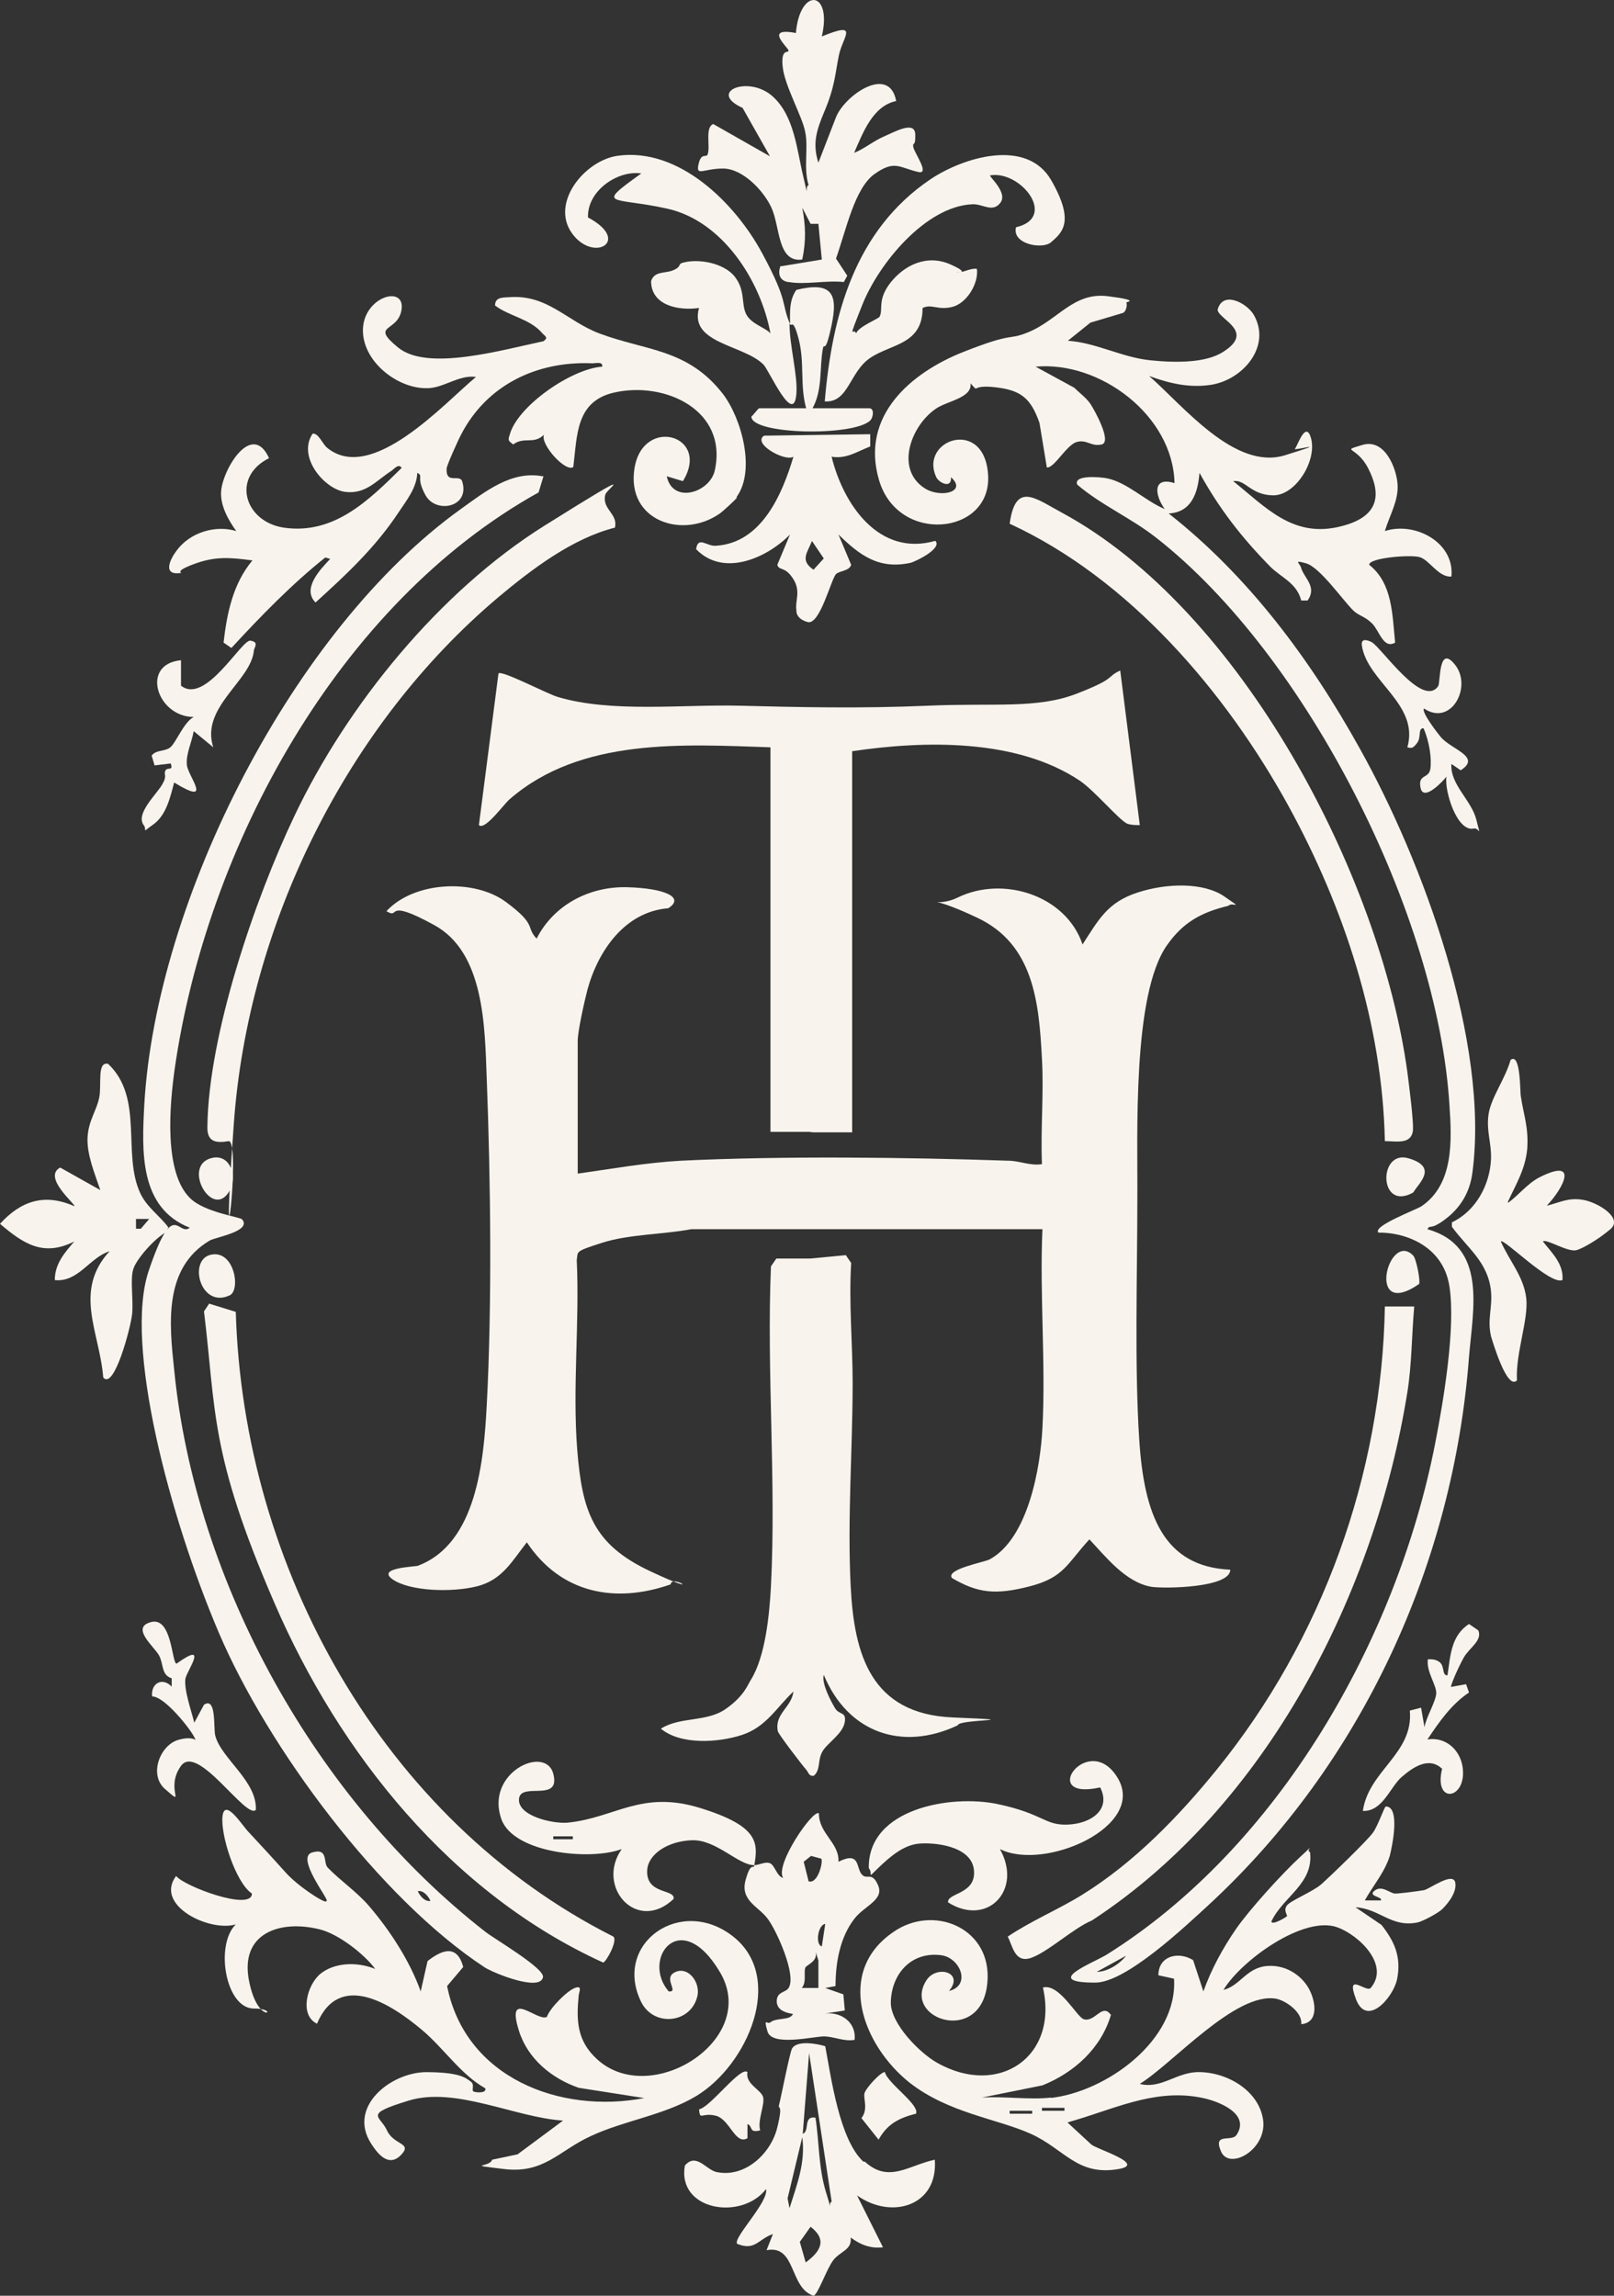 <?xml version="1.0" encoding="UTF-8"?>
<svg id="Calque_1" data-name="Calque 1" xmlns="http://www.w3.org/2000/svg" viewBox="0 0 329.94 469.25">
  <rect x="0" y="0" width="329.94" height="469.25" fill="#333333" stroke="none"/>
  <defs>
    <style>
      .cls-1 {
        fill: #f8f4ed;
        stroke-width: 0px;
      }
    </style>
  </defs>
  <path class="cls-1" d="m117.7,239.95c7.1-1,14.3-2.3,21.5-2.7,20.8-1,46-.7,66.9,0,2.3,0,4.5,1.1,6.9.7-.3-7.1.4-14.4,0-21.5-.6-11.6-1.7-23.5-13.3-28.9-11.6-5.5-9-1.6-3.9-4.1,9.2-4.5,22.1-.5,25.5,9.6,3.3-5.1,5.1-8.6,11.2-10.6s13.6-2.1,17.8.8c4.2,2.9,1.6,1,.8,1.9-5.4,1.3-9.2,3.3-12.5,8-7.2,10.1-6,39.1-6.1,51.9,0,15.4-.6,34.3.4,49.4s4.9,25.8,18.6,26.4c0,3.7-13.3,3.9-16.1,3.5-5.3-.9-9.3-6.1-12.7-9.7-4.6,5-5.2,7.8-12.2,9.6-7,1.8-10.6,1.4-15.9-1.7-1.3-1.8,6.5-3.2,7.7-3.8,7.9-4.3,10.4-18.8,10.8-26.9.7-13.3-.6-27.3,0-40.6h-71.8c-5.8,1.1-12.7,1-18.3,2.8s-4.8,1.7-5.1,3.5c.6,12.9-.9,26.1.1,38.8,1,12.5,3.2,19.3,14.9,24.8s4.4.5,4.2,2.7c-11.4,4-22.5,1.8-29.4-8.6-3,3.8-5,7.7-10.2,9s-13.7,1-17.2-1.4,4.5-2.6,5.1-2.8c12.1-4.5,13.5-21.6,14.1-32.8,1.1-20.5.8-46.1,0-66.8-.4-10.4-.4-25.8-10.8-31.4-10.4-5.7-6.7-1-9.7-2.8,5.6-6.1,17.9-6.7,24.4-1.9s4,5.1,6.3,7.5c3.5-6.9,10.8-10.7,18.5-10.5s11.9,2.1,8.4,4.3c-8.8.7-14.3,8.6-16.5,16.6-.6,2.3-2,8.5-2,10.5v27.5h-.4v-.3Z"/>
  <path class="cls-1" d="m165.4,231.35h-7.9v-78.6c-17.9-.6-38.8-2-53.3,10.6-1.2,1-5.1,6.5-6.3,5.3l4-31c.7-.7,10,4.2,12.1,4.8,11,3.3,25.5,1.5,37.3,1.8s24.5.6,38.3,0,22.4.7,30.6-2.5,5.8-3.3,8.8-4.7l4,31.6c-.9,0-1.8,0-2.6-.3-1.7-.8-6.7-6.8-9.7-8.8-12.9-8.6-31.7-8.2-46.5-6v77.9h-8"/>
  <path class="cls-1" d="m66.8,388.55c.4-.4-6.4-8.9-3-9.9s2.2,2.1,3.2,3.1c2.5,2.6,5.9,4.9,8.4,7.8,4.3,5,8.4,11.3,10.6,17.5l1.4-6.2c3.3-2.6,6.1-3.2,7.3,1.2l-3.3,3.9c3.7,18.7,23,26.2,40.3,22.9l-13.4-2.1c-5.5-1.9-10.4-5.9-12.2-11.6-2.8-8.9,3.8-1.8,5.7-2.9.6-1.8,4.1-5.3,5.7-5.9,1.6-.6.9.7.8,1.5-.5,5.1-.4,9.3,3.8,13.1,11,10,33.2-4.1,25.1-17.8-8.1-13.7-16.2-2.7-10.5,3.9,2.1.2-.9-2.4.9-3.7,2.8-1.9,5.8,1.8,4.9,4.9-1.5,5.5-9.2,6.1-11.6.6-5.4-11.8,8.4-21.4,19-13s3,26.2-7.6,32.6c-6.5,3.9-14.8,5-21.6,8.2-6.5,3-9.5,7.7-17.7,6.7s-2.8-.3-2.4-1.9l5.2-1.1,9.3-6.9c-9.7-.6-22-7-31.5-4.1s-5.9,3-4.5,6.1,5.4,2.5,2.8,5.1c-2.6,2.6-4.9-.6-6.1-2.5-4.7-7.5,4.1-14.4,11.2-14.5,7.1,0,8.2,1.2,9.2,1.9,1,.7,0,1.9.7,2.1s2.6.3,2.3-.7c-5-2.8-8.5-8.2-12.9-11.9-6.3-5.3-16.9-12.2-21.5-1.3-3.7-1.8-2-8,.7-10.2s7.2-2.6,11.2-1c-2.3-3.1-7.6-7.2-11.4-8.1-8.1-2-16.3.8-14.4,10.5,1.9,9.7,6.8,5.7,1,5.7s-8-13-3.7-17.2c-5.4,1.6-16.7-3.9-12.2-9.9,1.6,2.1,15.5,7.3,15.5,3.6-3.4-2.3-6.5-12.2-6-15.9.5-3.7,4.1,2.1,5.3,3.3,2.6,2.8,5.1,5.5,7.6,8.3s7.9,6.3,8.3,5.9v-.2l.1.1Z"/>
  <path class="cls-1" d="m230.2,61.65c.3.5.1,1.9-.6,2.3l-6.7,2-4.6,3.7c5.8.4,11,3.4,16.9,4s11.5.4,14.8-1.7c6.7-4.2-.8-6.6-1.1-8.6,1-4,5.9-1.5,7.4,1,3.7,6.5-2.3,13.3-8.7,14.3-4.5.7-8.6-.3-12.7-1.8,6.9,6,17.5,19.4,27.8,16.2s1.5-.8,2-1.3,1.9-5,3-3c2.1,4.5-2.5,12.4-7.3,12.5-4.8,0-5.7-3.3-8.3-2.9,6.6,5.3,12,11.4,21.3,9.4s8.7-7.3,6.3-12c-2.4-4.7-5.8-3.4-1.2-4.8,4.6-1.4,7,4.8,7.2,8.1.2,3.3-1.6,6.2-2.6,9.5,6.1-2,14.3,2.3,13.6,9.3-2.7.2-4.5-3.5-6.6-4s-10.3.2-10.2,1.6c4.8,3.8,4.7,10.2,5.3,15.9-2.4,1.4-3.2-2.4-4.7-3.9s-2.8-1.6-3.9-2.7c-2.2-2.2-6.8-8.8-9.6-9.6-2.8-.8-1.2,0-1,1,.6,2,3.3,3.8,1.3,6.6h-1.3c-.9-3.6-4.1-4.7-6.3-6.9-5.9-6-10.4-11.8-14.5-19.2-.3,4-1.6,8.1-6.3,8.3,16.4,12.9,29,29.9,39.1,48.1,12.9,23.1,26.5,60.1,23,86.6-.5,4-2.4,7.2-5.6,9.6-3.2,2.4-3,.9-3.6,2,12.3,3.5,9.3,16.3,8.5,26.1-3.2,42.3-21.9,83.1-53.2,112-4.8,4.4-16.9,15.9-23.2,15.9-11,0-.7-3.9,2.3-5.7,35.2-22,59.4-64.5,67.2-104.6,1.7-8.7,4.2-23.6,2.9-32-1.3-8.5-9.4-11.1-14.5-11-1.4-1.3,8-4.8,8.8-5.4,6.6-4.5,6.2-13.4,5.7-20.7-2.4-38.8-29.1-91.8-59.9-115.9-5.2-4.1-11.3-6.7-16.2-10.9-.8-2.1,5-1.5,6-1.3,4.2.8,8,4.7,11.9,6.3-2.1-2.9-2.5-6.7,2-5.3-.3-13.8-15.2-25-28.4-23.8l7.9,4.3c1,1,2.5,2.1,3.3,3.3.8,1.2,4.5,7.8,2.3,8.3s-3-1.1-5.1-.5-4.6,5.4-6.1,5.2l-1.5-9.1c-1.8-5.1-3.8-6.7-9.1-7.3-5.3-.6-3,1.4-5-.8.4,3-4.8,3.6-7.1,5.2-5.1,3.5-8.4,12.4-2.2,16.3,3.2,2,8.7.7,5.3-2.3.2,2.4-2.4,1.2-3,0-3.6-7.7,10-12.4,10.6-.3s-18.4,14.1-22.3.9,6.6-22,17.2-26.2c10.6-4.2,9-2.3,13.2-4,6.2-2.5,9.3-8.3,16.4-7.4,7.1.9,3.5,1.2,3.6,1.3v-.2h.1Zm0,338.1l-6,3.3c2.2,0,4.7-1.6,6-3.3Z"/>
  <path class="cls-1" d="m150.6,101.75c0,.2-3,2.9-3.3,3.1-7.6,5.5-19.3,1.7-17.6-9.1,1.7-10.8,15.7-6.8,9.9,2.6l-3.3-1c1.2,5.7,8.7,3.4,9.8-1.1,2.8-12.4-10.2-18.4-20.6-16-7.8,1.8-7.5,8.7-8.3,15.2-1.5,1.2-6.8-4.6-6-6.6-2.1,2.1-4,.3-6.3,2-1-.8-1.1-.8-.7-2,1.6-5.9,12.7-13.5,18.9-13.9.2-1.2-1.5-.6-2.3-.7-11.2-.4-21.3,4.5-26.5,14.5-.6,1.1-2.9,6.2-3,7-.2,3.4,2.7,1,3.2,2.7,1.6,5.3-5.4,6.6-7.5,2.8-2.1-3.8-.3-3.9-1.7-4.6-.1,3-2.1,5.5-3.7,7.9-4.8,7.3-10.7,12.8-17.1,18.6-2.8-2.8.9-6.7,3-8.9l-1-.3c-6.9,5.5-13.2,12-19.2,18.5l-1.6-1.1c.7-6,1.9-12,5.9-16.8-4.6-.6-7.6-.9-12.1.8-4.5,1.7-1.6,1.7-2.8,1.8-3.5.4-1.9-2.9-.6-4.6,2.7-3.7,7.9-5.3,12.2-4-1.6-2.2-3.3-5.2-3.1-8.1.3-4.5,6.3-14.5,9.8-6.8-7.8,3.9-5,13,3,14.2,10.3,1.5,17.4-5.6,24.1-12.2-.6-1-1.5.2-2.1.6-3.1,2-5.2,4.8-9.4,4.3s-9.9-7.1-6.7-11.9c1.2-.2,2,2.1,3,2.9,9.1,7.4,23.9-9.1,30.4-14.5-3.6-.5-6.7,2.4-10.2,2.3-6.1,0-13.2-5.7-12.9-12.2.3-6.5,8.5-8.9,7.9-4-.6,4.9-6.7,3-.7,7.9,6,4.9,21.1.5,29.7-1.3,1.1-.8.3-1-.3-1.7-2.5-2.9-6.7-3.4-9.6-5.6,0-1.8,1.7-1.6,2.9-1.7,7.8-.6,11.8,4.9,18.4,7.4,9.6,3.6,18.1,3.1,25.3,12.4,3.8,5,6.7,15.6,2.8,21v.2h0Z"/>
  <path class="cls-1" d="m214.6,428.85c11.5-1.2,26.2-11.8,25.4-24.4l-3.2-.7c0-3.9,4-5,7.1-3.1l2.1,6.4c1.6-4.5,4-8.9,6.7-12.8s9.4-11.3,13.1-14.7.9-1.2,2-1c.8,6.5-5.5,9.1-7.9,14.2.1.9,3.1-.9,3.2-1.1s-.8-1.2,0-2.2,5.3-2.8,7-4.3,9.5-9,10.6-10.6,2.3-5.3,2.6-5.3c3,0,1.3,8.2.8,10.1-1,3.3-3.5,6.2-5.1,9.1h3.3c.4-.8-2.8-.8-1.3-2s3.2.6,4.2.6,4.8-.5,5.9-.7,6-3.9,6.4-1.5-2.4,5.1-2.6,5.3c-.7.8-4.1,2.6-5.1,2.8-5.4,1.1-7.7-2.8-12.7-3.1l5.3,3.6c2.7,3.4,4.1,6.6,3.2,11.1-.8,3.8-6.2,9.9-8.4,4.1-2.2-5.8,2-1.3,3-2.3,4-4.7-2.4-10.8-6.8-12.4-6.9-2.5-19.7,6.8-23.3,12.8,3.5-.9,4.7-4.6,9-4.9s7.5,2.5,8.7,5.1c1.2,2.5,1.7,6.5-1.8,6.8.3-2.4-3.1-4.8-5.1-5.2-8.3-1.5-21.2,13.3-27.9,17.4,4.2,1.1,7.3-2.2,11.6-2.4,5.9-.2,12.7,3.6,13.6,9.7s-6.9,10.5-8.6,6.5,2.2-1.8,3.2-3.4c2.7-4.1-3.1-6.6-6.4-7.4-9.3-2.2-17.4,1.6-25.9,4.2s-1.8.3-2.7.3l5.3,4.9c1.2,1,11.3,4,5.6,5-8.5,1.5-11.1-4.1-18-7.2s-16.7-4.2-24.7-10.4c-9.6-7.6-15.4-22.7-3.3-30.9,8-5.5,19.3-1,19.2,9.2-.2,14.5-17.8,8.9-12.5.7,2.1-3.2,7.8-1.6,4.6,2.2,4.6-1.1,2.3-6.8-1.6-7.3-6.1-.8-10.2,3.8-10.3,9.7,0,4.3,5.9,10.3,9.5,12.3,12.6,7.1,24.8-1.3,21.6-15.4,3.4-.9,7,6.2,8.4,6.5,2.3.6,3.7-3.4,5.5-.9-2,6.8-7.5,11.8-14,14.4l-12.4,2.5c4.6-.3,9.7.5,14.2,0l-.3.2v-.1Zm3,2h-4.6v.6h4.6v-.6Zm-6.6.6h-4.6v.6h4.6v-.6Z"/>
  <path class="cls-1" d="m111.1,97.35l-1,3.3c-41,22.8-67.9,72.5-74.4,117.9-1,7.2-2.3,21.1,3.2,26.4,3,2.9,10.2,3.8,10.6,4.3,2,2.4-5.3,3.6-6.6,4.3-9.5,5.6-8.3,17-7.3,26.4,4.3,43.7,29.1,88,63.6,114.9,1.9,1.5,12.2,7.5,11.8,9.3-.6,3-10-.8-11.9-2-21.5-14.1-44.4-45-54.4-68.5s-19.4-58.8-14.3-73.9c5.1-15.1,5.9-6.9,8.4-8.8-10.4-4.1-9.8-15.7-9.3-25.2,2.4-41.8,30.4-97.1,64.7-121.7,4.9-3.5,10.3-7.9,16.7-6.7h.2Zm-23.1,291.2c-.5-1.1-1.5-2.2-2.6-2,.5,1.1,1.5,2.2,2.6,2Z"/>
  <path class="cls-1" d="m172.9,256.55l1.1,1.6c-.5,8.2.3,16.4.3,24.5,0,13.5-1.1,27.8-.4,41.6.7,13.9,4.1,26.1,20.9,26.8,16.8.7,1,.3,1,1.6-11.4,5.4-22.5,1.5-27.4-10.3-.5,1.7,1.4,5.3,2.3,6.8s2.3.6,2,2.8c-.4,2.5-3.6,4.3-4.6,6.1-1,1.8-.3,3.6-1.7,4.9-1,.2-1.1-.6-1.5-1.1-.8-.9-5.8-7.4-5.9-8-.7-3.6,2.8-4.8,3.2-8.1-3.5,3.3-5.6,7.3-10.6,8.9s-12.5,2-16.5-1.3c3.9-2.5,9.3-1.3,13.2-4s4.6-5.1,5.2-6c3-4.8,3.8-13.5,4.1-19.1,1.1-21.5-.9-43.8,0-65.4l1.1-1.6h6.9"/>
  <path class="cls-1" d="m161.1,57.65c-1.7-.3-2.1-1.6-1.6-3.2l8.5-1.4-.7-7.3h-1.6l-1.7-3.3c.7,3.7.8,6.8,0,10.6-5.1.7-4.5-6.7-6.3-10.6-1.6-3.5-5.9-8-9.9-8s-5.6,1.7-5-.9,1.6-1.1,1.9-2.1c.5-1.7-.6-5.4,1.1-6.1l11.6,6.6-5.6-9.9c-7.3-3.3,1.3-6.8,6.2-2.3,4.4,4,4.9,10.9,6.2,16.3,1.3,5.4.2,2,1.1,1.8-1.1-3.5,0-7.7-.7-10.9-.6-3.2-4.2-9.4-4.6-13.3-.4-3.9,1.2-2.7,1.2-3.3s-5.2-4.9,1.5-3.6c.8-9.4,7.5-8.8,5.3.7,7.8-3.2,4.3,0,3.5,3.8-.8,3.9-.8,6.4-3,11.6-1.5,3.6-2.5,6.4-1.2,10.4l3.6-9.3c1.8-4.5,10.9-10.8,12.3-3.3-4.8,1-6.8,6.5-8.6,10.6,2.2-.9,3.9-2.4,6.2-3.4,2.3-1,6.2-3.2,6.3-.4.1,2.8-.6,1.4-.4,2.6s3.5,5.7,1,5.1c-3.9-.9-4.8-2.5-8.9.4-4.1,2.9-5.8,11.4-7.9,17.3l2.3,3.5-.7,1.3c-3.5-.4-8,.6-11.2,0h-.2,0Z"/>
  <path class="cls-1" d="m283.1,233.25c-.5-24-8.3-47.7-19.7-68.5-12.8-23.3-32.5-46.4-57-57.7,1.2-8.7,5.2-5.2,10.6-2.3,36.7,19.8,65.2,74.2,70.7,114.4.3,2.3,1.4,10.7,1.1,12.2-.5,2.6-3.5,1.9-5.6,1.9h-.1,0Z"/>
  <path class="cls-1" d="m42.7,266.45l5.5,1.7c1.5,52.1,30,103.9,77.2,127.7.9.9-1.5,5.2-2.1,5.3-31-14.1-53.9-42.7-67.2-73.5-13.3-30.7-11.9-39.2-14.4-59.6l1-1.5h0v-.1Z"/>
  <path class="cls-1" d="m176.8,441.85c4.9,4.5,9,.7,14.3-.4.7,9.5-8.9,12.3-15.9,7.3l5.3,10.6c-2.5.3-4.6-.5-6.6-2,.3,2.6-2.2,2.8-3.6,4.7-1.4,1.9-3.1,7-4,7.2-5-1.6-3.5-10.5-9.6-9.3l1.3-3.3c-3,1-3.6,3.5-7.3,2-1-1.1,6.5-8.6,5.9-11.2-5,6.5-18.2,4.4-16.6-4.8,2.3-2.7,4.3.8,6.4,1.3,5.8,1.3,11.2-3.7,12.5-9.1s0-3.3.4-4.8,2.1-10.3,2.6-11.3c1-1.8,5.2-1,6.8-.5,1.2,6.4,2.9,19.1,7.8,23.6h.3Zm-6.8,8.1l-4.6-30.3-1.3,16.5c1.5-.5,0-3.7,2.6-3.3.8,5.2.6,10.3,2.2,15.4s.2,2,1.1,1.8v-.1Zm-8.6,1.4c1.5-4.8,3.3-9.3,2.6-14.5l-3,12.5.4,2h0Zm3.3,11.1c3-2.2,4.5-4.6,1-7.3l-2.2,3.1,1.2,4.2h0Z"/>
  <path class="cls-1" d="m123.7,101.25c-.6,2.9,2.7,3.8,2,6.6-8.7,2.2-17,8.5-23.8,14.2-31.1,26.2-51.2,67.1-54.1,107.6s1.7,3.1-1.1,3.6-4.4,0-4.3-3c.2-18.7,9.7-46.5,17.8-63.5,10.8-22.7,29.7-45.9,51.1-59.3,21.4-13.4,11.9-6.9,12.5-6.3h-.1v.1Z"/>
  <path class="cls-1" d="m289.1,267.05c-.5,5.6-.5,12-1.4,17.5-6.5,40.7-28.5,84.5-64.5,108-3.8,1.6-8.8,6.3-12.3,7.6-3.5,1.3-3.9-2.5-4.9-4.3,4.9-3.3,10.3-5.5,15.3-8.6,10.6-6.6,19.6-15.9,27.4-25.5,21.6-26.6,33.8-60.4,34.4-94.7h6Z"/>
  <path class="cls-1" d="m21.1,281.55c-.7-9.2-6.2-17.6,1.3-25.8-4.1,1.3-6.4,6.4-11.2,5.9,0-3.3,2-5.6,4-7.9-6.3,3.2-10.4.5-15.2-3.6,4.3-4.7,9.1-6.3,15.2-3.6.4-.3-6.6-5.9-2.9-7.9l8.2,4.6c-1.1-3.3-2.8-7.3-2.6-10.8.2-3.5,1.9-5.5,2.4-8.2s-.5-7.3,1.8-6.8c7.4,7,2.8,18.4,6.6,26.5,1.4,2.9,3.9,4.5,5.7,6.9l-.4,1c-2.2,1.1-6.2,5.5-6.8,7.7-.6,2.2.1,6.3-.2,9.1-.3,2.8-3.7,15.6-5.9,12.9Zm9.3-32.4h-2.6v2h1l1.7-2h-.1Z"/>
  <path class="cls-1" d="m214.8,49.55c-1.8,1.5-8,.3-7.1-3.1,8.6-2,.9-11.7-5.3-10.6-.3.2,3.7,3.5,2.1,5.6s-3.6.2-5.7.3c-9.6.4-19.2,12.2-22.5,20.5s-1.7,4.4-1.3,5.9c.5-1.4,4.6-3,4.8-3.4.8-1.5-.5-3.3,2.1-6.8,3-3.9,7.7-6,12.4-3.9,4.7,2.1.7,1.5,1.2,1.6,1.3.2,2.8-.9,4.2-.7.4,3-2.1,7.1-5.1,7.8s-4.1-.7-6,.2c0,7.5-6.4,7.3-10.7,10.2-4.3,2.9-4.4,9.2-9.3,8.9,1.5-17.7,6.2-35,21.6-45.4,6.7-4.5,19.7-8.5,24.7.2s2.1,10.8-.2,12.8h.1v-.1Z"/>
  <path class="cls-1" d="m161.4,66.25c0,4.4,1.7,10.5,1.4,14.2-.5,6.8-5.5-4.6-6.7-5.9-4-4.1-15.3-4.3-13.2-11.6-4.2.6-9.8-.5-9.8-5.5.7-2.1,2.8-1.5,4.5-2.2s1-1.2,1.8-1.5c3.3-1,8.6,0,10.8,2.8s1.3,5.5,2.3,7.6,4,2.8,5,4c-2-10.8-9.8-23-21.1-25.5s-14.9-.3-5.3-7.2c-4.9-.7-11.1,3.6-10.9,9,9,4.8,1.1,9.4-3.3,3.2-4.4-6.2,2.6-14.8,9.3-15.8,12.6-1.8,24.1,9.7,29.6,19.9,5.5,10.2,3.8,10,5.7,14.5,0-2.4-.2-4.9,1.3-7,7.1-1.7,8.6.6,7.2,7.2s-1.5,3.2-1.8,4.9c-.7,3.8,0,8.3-2.1,12.1h11.6c1.1,0,.8,1.9.2,2.5-3.4,3.3-24.3,2.9-24.3-.8.4-.3,1.4-1.7,1.6-1.7h9.6c-1.3-4.6-.3-9.3-1.5-14-1.2-4.7-1.5-2.5-1.8-3.2h-.1Z"/>
  <path class="cls-1" d="m308.3,245.85c2.2-1.6,3.9-3.9,6.4-5.2,8.1-4.1,5,2.1,1.5,5.8,2.8-.7,4.4-1.7,7.4-1.2s8.3,3.7,5.6,6c-2.7,2.3-6,4.1-7,4.3-1.8.4-6.1-2.4-6.8-1.8,1.8,2.3,4.3,4.6,4,7.9-2.5,1.1-12-8.6-12.6-7.9,1.7,3.9,4.7,7.2,5.2,11.6s-2.2,11.2-1.9,16.8c-2,2.1-4.9-7.7-5.3-9-.8-3.5.3-5.7,0-9.2-.6-6-4.8-8.8-8-13.2v-.9c4.9-2.3,7.8-7.7,8-13,.1-3.3-1-5.7-.5-9.1.5-3.4,3.4-7.2,4.5-11.1,2.1-1.6,1.9,6.6,2.1,7.5.6,3.9,1.6,6.3,1.3,10.7-.4,4.2-2.3,7.2-4,10.9h.1v.1Z"/>
  <path class="cls-1" d="m154.1,381.25c1.1,0,2.3-.8,3.3-.4s1.4,2.7,2.7,3c-1.8-2.6,6.1-14.1,7.3-13.2,0,4.2,4.2,6,4,9.9,4.4-2.2,3.6,1.1,4.7,2.5s2.1-.7,3.4,2.3-2.8,4.2-4.8,6.8c-3,3.8-3.9,9.1-3.9,13.8l-2.1.4,3.7,1.3.3,3.3-4.6.7c3.6-.7,7,1.6,6.6,5.3-2.2.4-4.2-.7-6.3-.7s-10.6,2.1-11.5-1,0-1.3.6-1.9c1.3-1,4-.3,4.6-1.7-1.4-.2-3.1-.7-3.3-2.3-.2-2.3,1.8-2,2.4-3,1.7-2.5-2.4-11.7-4.3-14.2-1.9-2.5-5.6-3.7-4.5-7.8,1.1-4.1,1.7-2.1,1.8-3.1-3.3,0-7.8-5.3-12.8-5.1-5,.2-8.9,2.9-9.1,6.1-.3,5.1,5.8,3.8,5.4,5.9-7.5,7.1-16-2.5-10.6-10.2-6.3,2.4-22.1.9-24.6-6.1-3.4-9.5,9-15.3,10.6-9.3s-6.6,1.6-7,5.1,6.9,5.2,10,4.9c9.7-1,15-6.7,27-3s11.9,7.1,11.1,11.7h-.1Zm-37-5.9h-4v.6h4v-.6Zm50.9,4.6l-2.2-.6-1.5,1.2,1,4c1.9.6,3-4,2.6-4.6h.1Zm0,17.9l.7-4.6c-1.5.2-2.1,4.2-.7,4.6Zm-.7,8.5v-5.6l-.7-2.3c1,2.5-1.8,3.1-2,3.8-.3,1.1.3,2.9-.7,4.1h3.4Z"/>
  <path class="cls-1" d="m177.9,88.75v2.5c-2.8,1.1-4.9,2.6-7.9,2.1,2.4,9.8,9.7,20.5,21.2,17.2,1.5,1.5-3.9,4.2-5.1,4.5-6.5,1.4-10.4-1.6-14.7-5.8l2.6,6.2c-.4,1.3-2.4,1.2-3.1,1.9-1,1-3.3,10.5-5.8,9.8s-2.3-2.3-2.3-2.5c-.3-1.9,1-3.8-.7-6.4s-2.8-1.5-3.2-2.8l2.6-6.2c-4.7,4.8-13.6,8.8-19.2,3,.4-2.8,2.2-.5,4.1-.7,9.3-.6,13.5-10.5,15.8-18.2-1.7,1.1-8.5-2.7-6-4.3l21.9-.3h-.2Zm-11.9,21.8c-1,2.5-2.5,4,.3,5.9l2.1-2.3-2.5-3.7h.1v.1Z"/>
  <path class="cls-1" d="m204.4,377.95c4.7,8.3-2.5,16-10.6,10.9-.2-2,5.8-1.6,5.3-6.6s-8.2-5.7-11.3-5.4c-3.1.3-5.8,2.6-8.3,5s-.9,1.2-1.9,0c-.2-12.2,16.8-15.1,26.3-13.1s9.6,4.4,14.4,4.2c4.8-.2,8.9-3.1,6.6-7.6-13,2.9-2.3-11.8,3.6-1.9s-15,19.1-24.1,14.5Z"/>
  <path class="cls-1" d="m39.7,352.15l2-3.7c2.6-1.7,1.9,4.8,2.3,6.3,1.2,4.7,8.6,9.3,8.3,15.2-2,2-11.9-13.7-15.3-9-3.4,4.7,1.3,8.7-3.3,4.7-3.3-2.9-1-8.9,2.7-10s4,.9,3.3-.6-6-8.3-8.6-8.3c-.3-2.7,2.1-4,4-2v-1.7c-2.2-.7-1.6-2.9-2.6-4.7-1-1.8-5.9-5.7-1.6-6.8,4.3-1.1,4.2,8.5,5.2,8.5,6.8-4.9,2,1.6,1.8,3.1-.3,2.3,1.2,6.5,1.8,8.9h0v.1Z"/>
  <path class="cls-1" d="m43.6,152.75l-4-3.3c-.4,2.3-1.6,4.6-1.4,6.9.2,2.3,5.6,8.6-2.6,3.6-.8,3-1.6,6.7-4.3,8.6-2.7,1.9-1,1.2-2,0-1.5-2.3,2.6-6.1,3.8-8.1,1.2-2,.3-2,.7-2.9.4-.9,1.7.2,1.1-1.5l-3.3.4-.6-2c.9-1.2,2.5-.8,3.7-1.6,1.2-.8,2.8-5.2,4.9-6.3-7.5,0-11-10.8-2.6-11.6v5.2c5,4,12.4-9.5,14.2-9.2s.8,1.3.7,2c-.5,6.2-11,11.6-8.3,19.8h0Z"/>
  <path class="cls-1" d="m291.1,144.85c-.6.7,2.9,5.2,3.6,6,2.4,2.5,8.1,3.9,3.9,6.6l-1.9-1.3c-.3,4.2,4.1,7.4,5.1,11.4s.6,1.6-.5,1.8c-3.5.8-6.1-7.9-5.6-10.6-.7.9-4.7,5.2-5.3,2.3-.6-2.9,1.7-1.8,2-3.9.3-2.1-.2-5.6-1.4-8.3-1.2,0-.4,1.8-1.3,3s-1.2,1.1-2,.9c2.5-8.8-8.2-13.4-9.3-20.8-.2-1.5,1-1.2,2-.7,2,1.1,10.4,13.6,13.6,9,.5-.7,0-8.8,3.5-4.3s-.9,12.7-6.5,8.8h0l.1.1Z"/>
  <path class="cls-1" d="m296.4,344.85l3.3-.6.6,1.7c-3.6,2.4-6.1,6-8.5,9.6,3.7-.6,6.7,2.1,7.2,5.7.9,6.6-6,7.7-4.2.3-2.7-2.6-6-.3-8.3,1.7s-3.9,7.1-7.9,6.9c1.2-8.3,10.4-11.7,9.6-20.5l2.3-.6.7,4c.3-2,2.3-5.2,2.4-6.9.1-1.7-2.1-4.5-1.7-7,.9,0,1.6,0,2.4.6,1.1.9.4,2.7,1.6,2.7.6-4,.7-8.1,4.4-10.5l1.9,1.3c.9,2.1-1.9,3.6-3,5.6s-2.9,6-2.6,6.3l-.2-.3h0Z"/>
  <path class="cls-1" d="m152.8,423.55c-.5,2.4,2.8,3.6,3.2,5.1s-1.2,4.8-.6,6.8c-2.4.6-1.4-.8-2.6-1.3v2.9c-2.5,1.5-3.6-3.9-6.5-4.6s-3.2,1.1-3.4-1.3c2.3-.4,8.5-8.9,9.9-7.6h0Z"/>
  <path class="cls-1" d="m187.2,432.05c-3.5.9-5.8,2.1-7.6,5.3l-3.5-4.4c1.4-1.8.4-3.9.6-5s3.5-4.6,4.2-4.4c.5,2.3,7.4,6.8,6.3,8.6h0v-.1Z"/>
  <path class="cls-1" d="m42.8,256.55c5-1.5,6.5,7,4.2,8.2-5.9,2.8-8.5-6.8-4.2-8.2h0Z"/>
  <path class="cls-1" d="m43.5,236.65c3.6-.7,5.1,3.9,3.4,6.8-3.5,6.1-10-5.5-3.4-6.8Z"/>
  <path class="cls-1" d="m288.9,256.65c.6.6,1.5,5.1,1.2,5.8-11,7.6-6.3-11.1-1.2-5.8h0Z"/>
  <path class="cls-1" d="m288.9,243.75c-7.1,4-7.2-8.8-1-7s2.1,5.1,1,7Z"/>
</svg>